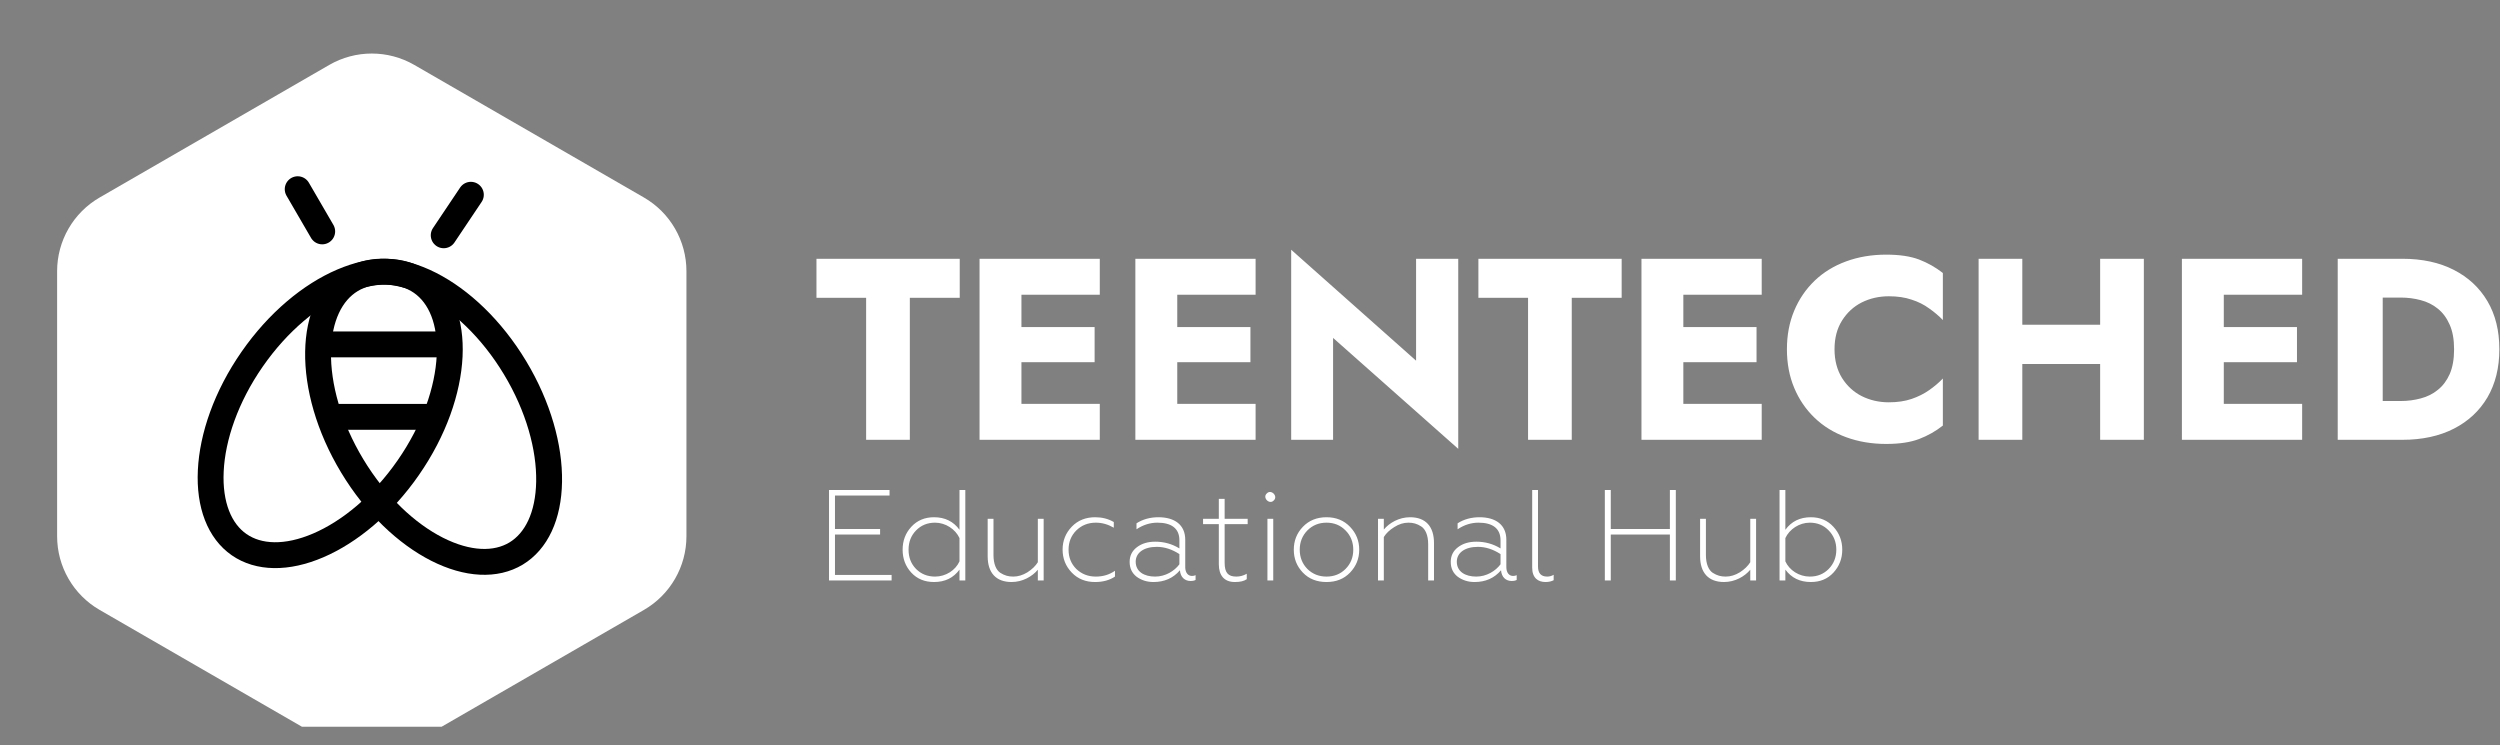 <?xml version="1.0" encoding="UTF-8"?> <svg xmlns="http://www.w3.org/2000/svg" width="104" height="31" viewBox="0 0 104 31" fill="none"><rect x="0" y="0" width="104" height="31" fill="#808080" stroke="none"/><g clip-path="url(#clip0_9_16)"><path d="M37.091 24.148H34.487V20.383H37.005V20.614H34.735V22.007H36.612V22.238H34.735V23.916H37.091V24.148ZM38.856 24.212C38.468 24.212 38.151 24.083 37.909 23.82C37.667 23.556 37.549 23.239 37.549 22.868C37.549 22.496 37.667 22.179 37.909 21.916C38.151 21.652 38.468 21.517 38.856 21.517C39.307 21.517 39.663 21.69 39.915 22.039V20.383H40.157V24.148H39.915V23.696C39.663 24.04 39.313 24.212 38.856 24.212ZM38.899 23.986C39.345 23.986 39.749 23.723 39.915 23.352V22.384C39.743 22.012 39.334 21.743 38.899 21.743C38.581 21.743 38.318 21.851 38.108 22.066C37.898 22.281 37.796 22.55 37.796 22.868C37.796 23.185 37.898 23.454 38.108 23.669C38.318 23.879 38.581 23.986 38.899 23.986ZM43.174 23.389V21.582H43.416V24.148H43.174V23.701C42.943 23.981 42.539 24.212 42.082 24.212C41.431 24.212 41.087 23.825 41.087 23.142V21.582H41.329V23.093C41.329 23.459 41.442 23.718 41.614 23.83C41.792 23.943 41.953 23.986 42.152 23.986C42.351 23.986 42.545 23.927 42.739 23.809C42.932 23.685 43.077 23.545 43.174 23.389ZM45.554 24.212C45.161 24.212 44.839 24.083 44.586 23.82C44.333 23.556 44.204 23.239 44.204 22.862C44.204 22.491 44.333 22.174 44.586 21.91C44.839 21.647 45.167 21.517 45.559 21.517C45.845 21.517 46.103 21.582 46.334 21.716V21.953C46.092 21.813 45.845 21.743 45.586 21.743C45.264 21.743 44.995 21.851 44.774 22.066C44.559 22.281 44.452 22.55 44.452 22.868C44.452 23.185 44.559 23.454 44.774 23.669C44.995 23.879 45.264 23.986 45.586 23.986C45.888 23.986 46.151 23.906 46.383 23.744V23.986C46.157 24.137 45.882 24.212 45.554 24.212ZM48.052 23.986C48.483 23.986 48.854 23.755 49.063 23.475V23.05C48.757 22.852 48.445 22.749 48.122 22.749C47.579 22.749 47.245 22.997 47.245 23.368C47.245 23.782 47.6 23.986 48.052 23.986ZM47.982 24.212C47.713 24.212 47.482 24.137 47.283 23.992C47.089 23.841 46.993 23.637 46.993 23.373C46.993 23.12 47.095 22.916 47.294 22.765C47.498 22.609 47.751 22.534 48.058 22.534C48.418 22.534 48.757 22.625 49.063 22.814V22.475C49.063 21.98 48.73 21.743 48.149 21.743C47.842 21.743 47.552 21.835 47.278 22.018V21.77C47.536 21.604 47.842 21.517 48.192 21.517C48.859 21.517 49.306 21.829 49.306 22.453V23.594C49.306 23.814 49.413 23.959 49.585 23.959C49.644 23.959 49.693 23.949 49.736 23.927V24.126C49.687 24.153 49.617 24.169 49.526 24.169C49.295 24.169 49.106 24.019 49.085 23.723C48.805 24.051 48.44 24.212 47.982 24.212ZM51.37 24.212C50.924 24.212 50.703 23.933 50.703 23.475V21.803H50.047V21.582H50.703V20.754H50.945V21.582H51.903V21.803H50.945V23.411C50.945 23.825 51.091 23.986 51.429 23.986C51.58 23.986 51.725 23.949 51.865 23.868V24.094C51.752 24.175 51.591 24.212 51.37 24.212ZM52.967 24.148H52.725V21.582H52.967V24.148ZM52.989 20.818C52.811 21.012 52.505 20.705 52.698 20.528C52.876 20.334 53.182 20.641 52.989 20.818ZM54.387 23.669C54.602 23.879 54.866 23.986 55.183 23.986C55.5 23.986 55.764 23.879 55.974 23.669C56.189 23.454 56.296 23.185 56.296 22.868C56.296 22.55 56.189 22.281 55.974 22.066C55.764 21.851 55.5 21.743 55.183 21.743C54.866 21.743 54.602 21.851 54.387 22.066C54.177 22.281 54.069 22.55 54.069 22.868C54.069 23.185 54.177 23.454 54.387 23.669ZM56.162 23.82C55.909 24.083 55.586 24.212 55.183 24.212C54.78 24.212 54.451 24.083 54.199 23.82C53.946 23.556 53.822 23.239 53.822 22.868C53.822 22.496 53.946 22.179 54.199 21.916C54.451 21.652 54.78 21.517 55.183 21.517C55.586 21.517 55.909 21.652 56.162 21.916C56.415 22.179 56.544 22.496 56.544 22.868C56.544 23.239 56.415 23.556 56.162 23.82ZM57.567 22.34V24.148H57.325V21.582H57.567V22.029C57.798 21.749 58.202 21.517 58.659 21.517C59.31 21.517 59.654 21.905 59.654 22.588V24.148H59.412V22.636C59.412 22.27 59.299 22.012 59.121 21.899C58.949 21.786 58.788 21.743 58.589 21.743C58.39 21.743 58.196 21.803 58.003 21.926C57.809 22.045 57.664 22.184 57.567 22.34ZM61.41 23.986C61.841 23.986 62.212 23.755 62.422 23.475V23.05C62.115 22.852 61.803 22.749 61.48 22.749C60.937 22.749 60.603 22.997 60.603 23.368C60.603 23.782 60.959 23.986 61.41 23.986ZM61.34 24.212C61.072 24.212 60.84 24.137 60.641 23.992C60.447 23.841 60.351 23.637 60.351 23.373C60.351 23.12 60.453 22.916 60.652 22.765C60.856 22.609 61.109 22.534 61.416 22.534C61.776 22.534 62.115 22.625 62.422 22.814V22.475C62.422 21.98 62.088 21.743 61.507 21.743C61.201 21.743 60.91 21.835 60.636 22.018V21.77C60.894 21.604 61.201 21.517 61.55 21.517C62.217 21.517 62.664 21.829 62.664 22.453V23.594C62.664 23.814 62.771 23.959 62.943 23.959C63.003 23.959 63.051 23.949 63.094 23.927V24.126C63.046 24.153 62.976 24.169 62.884 24.169C62.653 24.169 62.465 24.019 62.443 23.723C62.163 24.051 61.798 24.212 61.34 24.212ZM64.293 24.212C63.986 24.212 63.739 24.046 63.739 23.615V20.383H63.981V23.567C63.981 23.847 64.11 23.986 64.363 23.986C64.465 23.986 64.551 23.959 64.632 23.911V24.137C64.54 24.185 64.427 24.212 64.293 24.212ZM67.008 24.148H66.761V20.383H67.008V22.007H69.467V20.383H69.714V24.148H69.467V22.238H67.008V24.148ZM72.811 23.389V21.582H73.053V24.148H72.811V23.701C72.58 23.981 72.177 24.212 71.719 24.212C71.068 24.212 70.724 23.825 70.724 23.142V21.582H70.966V23.093C70.966 23.459 71.079 23.718 71.251 23.83C71.429 23.943 71.59 23.986 71.789 23.986C71.988 23.986 72.182 23.927 72.376 23.809C72.569 23.685 72.714 23.545 72.811 23.389ZM75.331 24.212C74.874 24.212 74.524 24.04 74.271 23.696V24.148H74.029V20.383H74.271V22.039C74.524 21.69 74.879 21.517 75.331 21.517C75.718 21.517 76.03 21.652 76.272 21.916C76.514 22.179 76.638 22.496 76.638 22.868C76.638 23.239 76.514 23.556 76.272 23.82C76.03 24.083 75.718 24.212 75.331 24.212ZM75.288 23.986C75.605 23.986 75.864 23.879 76.073 23.669C76.283 23.454 76.391 23.185 76.391 22.868C76.391 22.55 76.283 22.281 76.073 22.066C75.864 21.851 75.605 21.743 75.288 21.743C74.852 21.743 74.443 22.012 74.271 22.384V23.352C74.438 23.723 74.841 23.986 75.288 23.986Z" fill="white"></path><path d="M13.695 2.702C14.791 2.069 16.141 2.069 17.237 2.702L26.785 8.215C27.881 8.847 28.556 10.017 28.556 11.282V22.307C28.556 23.573 27.881 24.742 26.785 25.374L17.237 30.887C16.141 31.52 14.791 31.52 13.695 30.887L4.147 25.374C3.051 24.742 2.376 23.573 2.376 22.307V11.282C2.376 10.017 3.051 8.847 4.147 8.215L13.695 2.702Z" fill="white"></path><path d="M14.651 19.379C13.67 17.753 13.209 16.055 13.232 14.638C13.255 13.212 13.76 12.157 14.607 11.647C15.453 11.136 16.621 11.182 17.893 11.827C19.157 12.468 20.444 13.669 21.424 15.295C22.404 16.921 22.866 18.62 22.843 20.037C22.82 21.463 22.315 22.516 21.469 23.027C20.622 23.537 19.454 23.492 18.182 22.848C16.918 22.207 15.631 21.005 14.651 19.379Z" stroke="black" stroke-width="1.076"></path><path d="M16.985 19.454C18.068 17.895 18.637 16.229 18.705 14.813C18.773 13.389 18.337 12.304 17.525 11.74C16.713 11.177 15.545 11.148 14.235 11.71C12.932 12.268 11.571 13.384 10.488 14.944C9.405 16.503 8.835 18.17 8.768 19.585C8.699 21.009 9.135 22.093 9.947 22.657C10.759 23.221 11.928 23.251 13.238 22.689C14.541 22.13 15.903 21.014 16.985 19.454Z" stroke="black" stroke-width="1.076"></path><line x1="13.571" y1="17.341" x2="17.766" y2="17.341" stroke="black" stroke-width="1.076"></line><line x1="13.022" y1="14.327" x2="18.294" y2="14.327" stroke="black" stroke-width="1.076"></line><path d="M19.588 8.102L18.458 9.788" stroke="black" stroke-width="1.076" stroke-linecap="round"></path><path d="M12.384 7.871L13.404 9.626" stroke="black" stroke-width="1.076" stroke-linecap="round"></path><path d="M33.965 12.389V10.765H39.925V12.389H37.849V18.296H36.031V12.389H33.965ZM41.954 18.296V16.8H45.751V18.296H41.954ZM41.954 12.26V10.765H45.751V12.26H41.954ZM41.954 15.068V13.605H45.536V15.068H41.954ZM40.749 10.765H42.492V18.296H40.749V10.765ZM48.436 18.296V16.8H52.233V18.296H48.436ZM48.436 12.26V10.765H52.233V12.26H48.436ZM48.436 15.068V13.605H52.018V15.068H48.436ZM47.231 10.765H48.974V18.296H47.231V10.765ZM58.909 10.765H60.663V18.672L55.456 14.057V18.296H53.713V10.389L58.909 15.004V10.765ZM61.501 12.389V10.765H67.461V12.389H65.385V18.296H63.567V12.389H61.501ZM69.49 18.296V16.8H73.287V18.296H69.49ZM69.49 12.26V10.765H73.287V12.26H69.49ZM69.49 15.068V13.605H73.072V15.068H69.49ZM68.285 10.765H70.027V18.296H68.285V10.765ZM76.316 14.53C76.316 14.989 76.42 15.387 76.628 15.724C76.836 16.054 77.108 16.305 77.445 16.477C77.79 16.65 78.166 16.736 78.575 16.736C78.934 16.736 79.249 16.689 79.522 16.596C79.794 16.503 80.038 16.381 80.253 16.23C80.468 16.079 80.659 15.918 80.823 15.746V17.704C80.522 17.941 80.192 18.127 79.834 18.263C79.475 18.4 79.02 18.468 78.467 18.468C77.865 18.468 77.309 18.375 76.8 18.188C76.291 18.002 75.853 17.733 75.487 17.381C75.122 17.03 74.838 16.614 74.638 16.133C74.437 15.653 74.336 15.118 74.336 14.53C74.336 13.942 74.437 13.408 74.638 12.927C74.838 12.447 75.122 12.031 75.487 11.679C75.853 11.328 76.291 11.059 76.8 10.873C77.309 10.686 77.865 10.593 78.467 10.593C79.02 10.593 79.475 10.661 79.834 10.797C80.192 10.934 80.522 11.12 80.823 11.357V13.315C80.659 13.143 80.468 12.981 80.253 12.831C80.038 12.673 79.794 12.551 79.522 12.465C79.249 12.371 78.934 12.325 78.575 12.325C78.166 12.325 77.79 12.411 77.445 12.583C77.108 12.755 76.836 13.006 76.628 13.336C76.42 13.666 76.316 14.064 76.316 14.53ZM82.816 15.143V13.508H88.517V15.143H82.816ZM87.366 10.765H89.184V18.296H87.366V10.765ZM82.31 10.765H84.128V18.296H82.31V10.765ZM91.972 18.296V16.8H95.769V18.296H91.972ZM91.972 12.26V10.765H95.769V12.26H91.972ZM91.972 15.068V13.605H95.554V15.068H91.972ZM90.767 10.765H92.51V18.296H90.767V10.765ZM97.249 10.765H99.121V18.296H97.249V10.765ZM99.939 18.296H98.454V16.682H99.874C100.161 16.682 100.437 16.646 100.702 16.574C100.975 16.503 101.212 16.384 101.413 16.219C101.621 16.054 101.785 15.836 101.907 15.563C102.029 15.283 102.09 14.939 102.09 14.53C102.09 14.121 102.029 13.781 101.907 13.508C101.785 13.229 101.621 13.006 101.413 12.841C101.212 12.676 100.975 12.558 100.702 12.486C100.437 12.415 100.161 12.379 99.874 12.379H98.454V10.765H99.939C100.763 10.765 101.477 10.919 102.08 11.228C102.682 11.536 103.148 11.97 103.478 12.529C103.808 13.089 103.973 13.756 103.973 14.53C103.973 15.298 103.808 15.965 103.478 16.531C103.148 17.091 102.682 17.525 102.08 17.833C101.477 18.141 100.763 18.296 99.939 18.296Z" fill="white"></path></g><defs><clipPath id="clip0_9_16"><rect width="104" height="30.233" fill="white"></rect></clipPath></defs></svg> 
